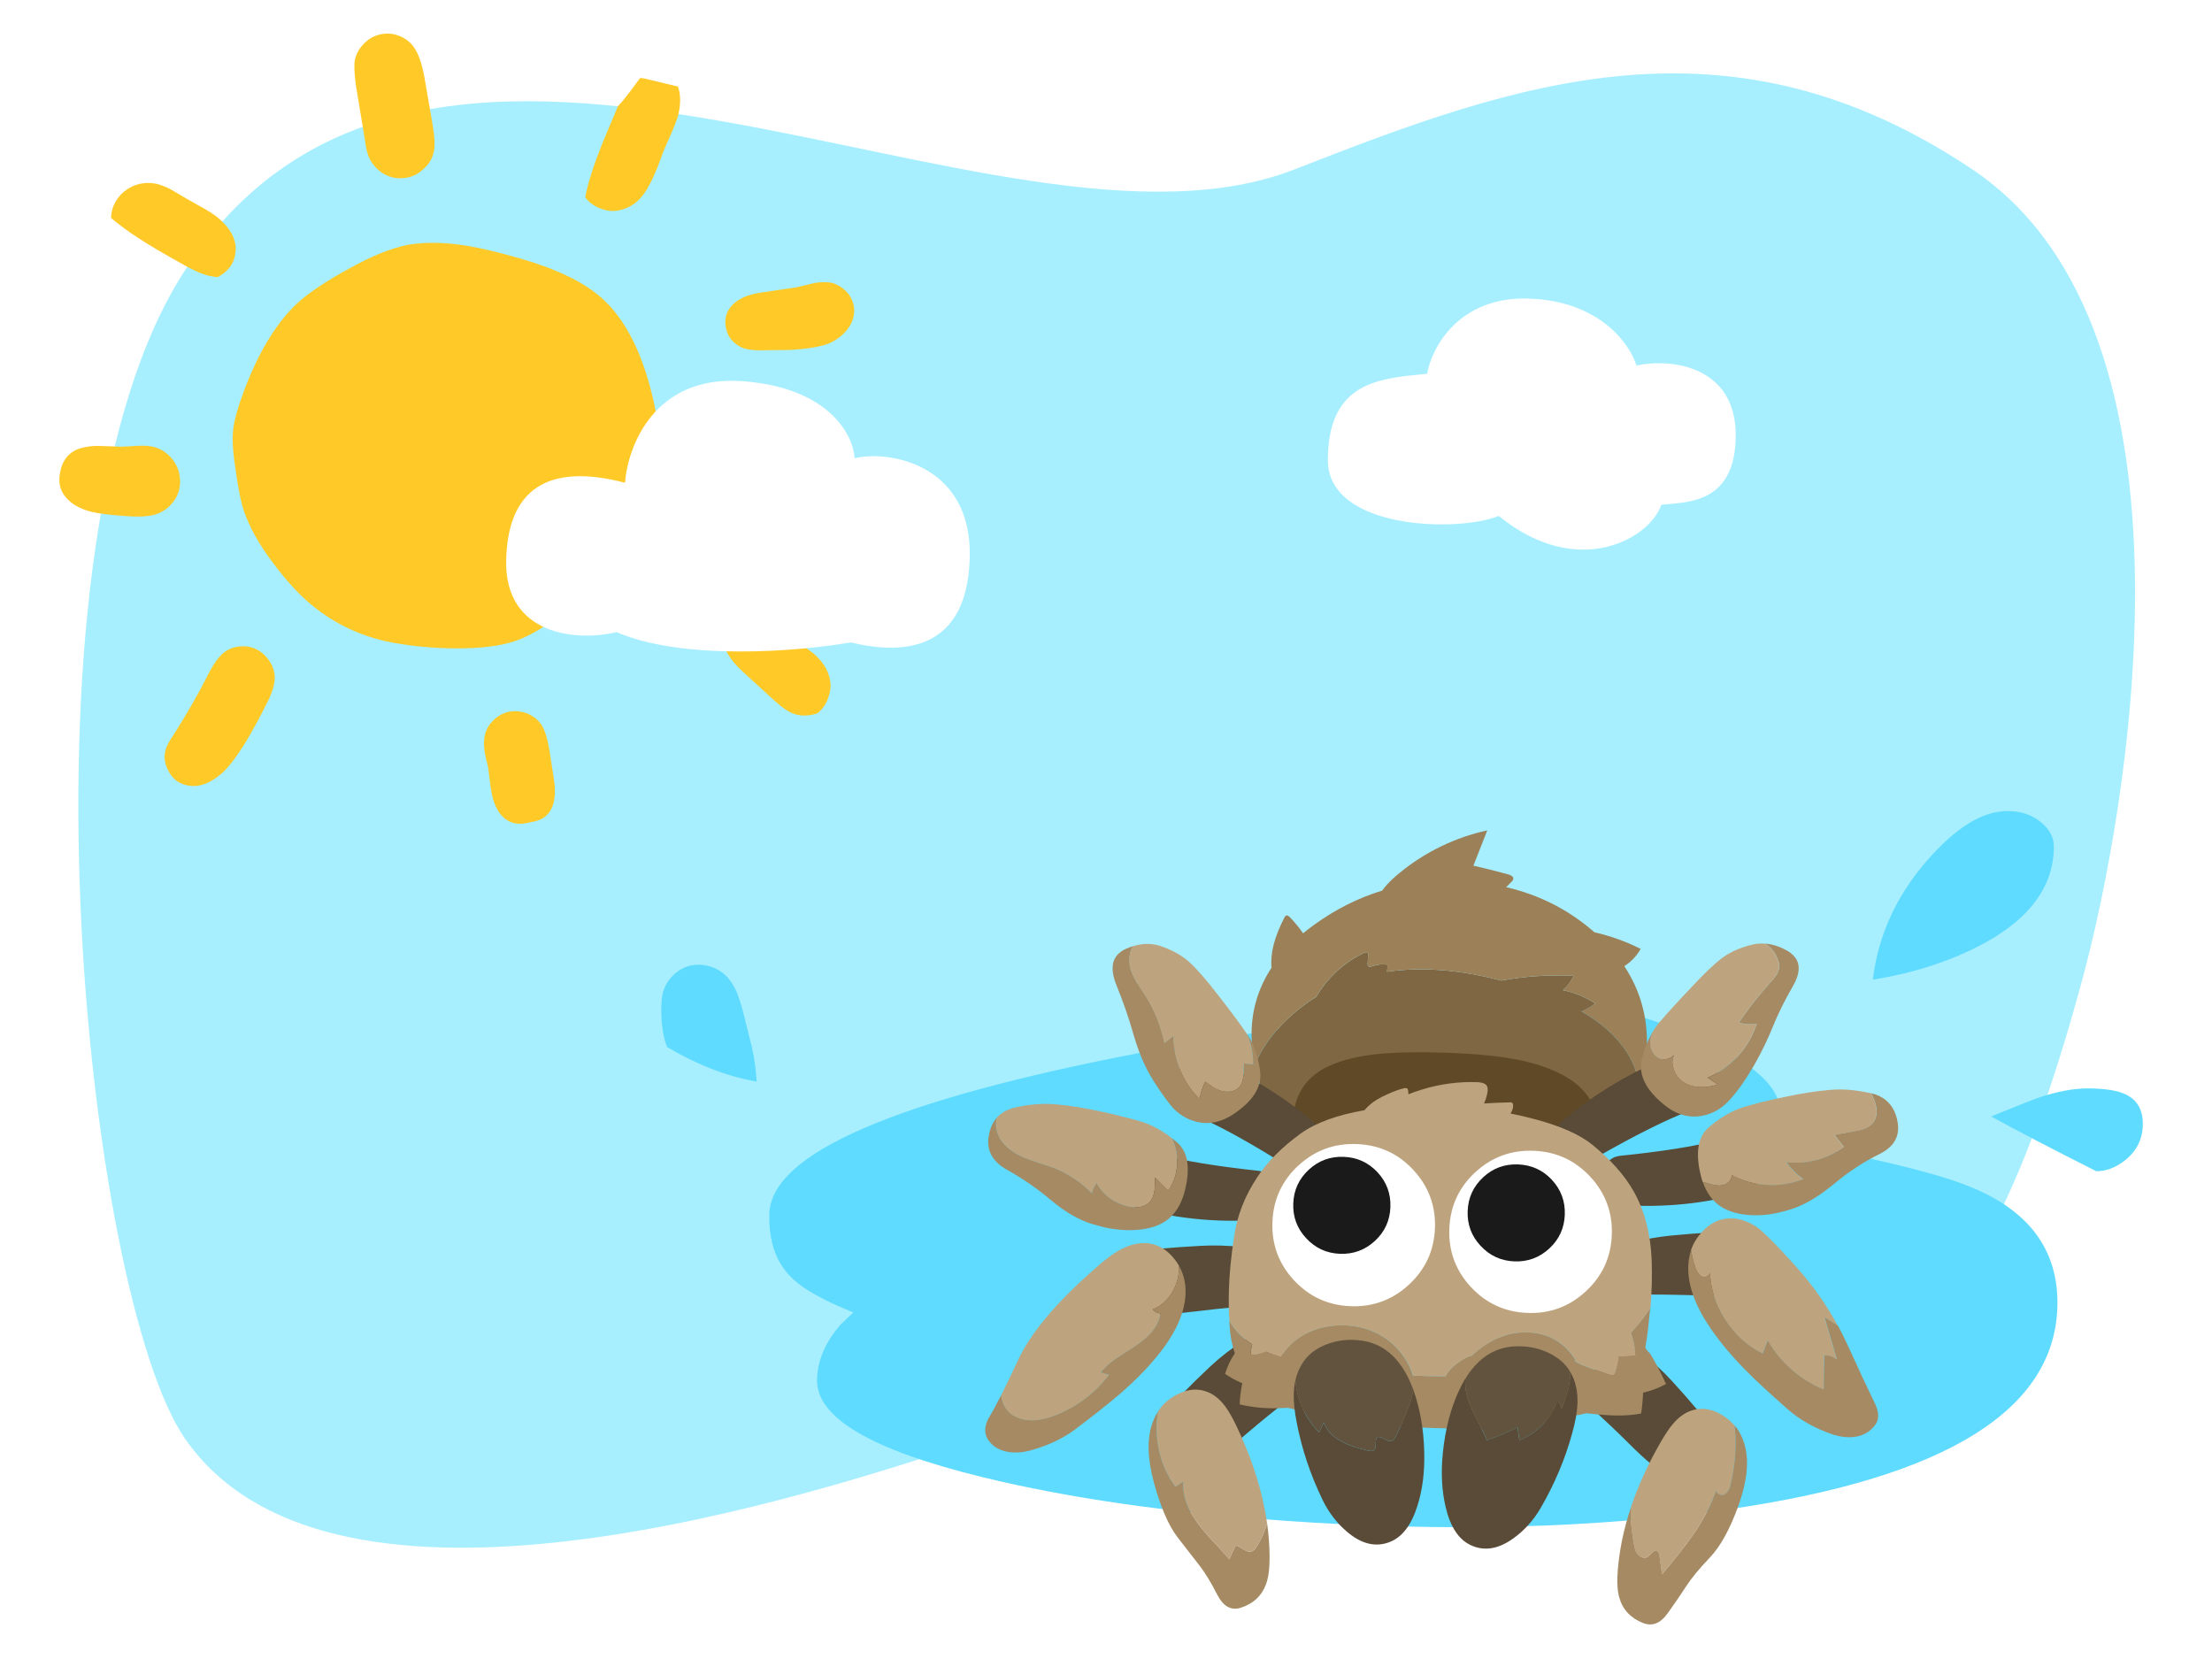 <svg fill="none" height="720" viewBox="0 0 960 720" width="960" xmlns="http://www.w3.org/2000/svg" xmlns:xlink="http://www.w3.org/1999/xlink"><rect x="0" y="0" width="960" height="720" fill="#333333" stroke="none"/><clipPath id="a"><path d="m0 0h960v720h-960z"/></clipPath><g clip-path="url(#a)"><path d="m0 0h960v720h-960z" fill="#fff"/><path d="m80.295 624.378c-43.18-62.38-77.88-388.03 0-507.05 107.81-164.76 352.5 6.71 481.65-43.85 96-37.58 188-70.99 294 0 106 70.99 66.28 282.94 48 350.78-90 334.08-192 70.99-478 200.11-95.03 32.33-284.72 88.03-345.65 0z" fill="#a7efff"/><path d="m333.338 269.374c-4.205-1.86-8.09-2.256-11.665-1.16-1.997.699-3.627 1.798-4.9 3.311-1.475 1.664-2.336 3.466-2.596 5.38-.571 4.208 2.219 9.136 8.37 14.784l13.818 12.61c3.198 2.854 5.8 4.643 7.804 5.353 3.147 1.221 6.676 1.202 10.574-.054 2.486-1.961 4.155-4.54 5.01-7.737.995-3.115.936-6.157-.166-9.142-1.028-3.232-3.265-6.312-6.712-9.254-4.31-3.14-7.537-5.522-9.696-7.145-2.054-1.646-3.619-2.901-4.71-3.779-1.89-1.444-3.6-2.5-5.131-3.167zm-104.537 40.278c-2.77-1.05-5.514-1.284-8.232-.701-2.814.726-5.205 2.195-7.173 4.409s-3.063 4.76-3.273 7.623c-.186 1.679-.079 3.657.322 5.947.233 1.377.706 3.406 1.409 6.101.1.569.404 2.988.898 7.257.381 2.868.844 5.26 1.415 7.161 1.955 5.895 5.232 9.213 9.828 9.94 1.809.283 3.954.082 6.424-.576 2.278-.386 4.068-.988 5.331-1.802 2.755-1.768 4.375-4.638 4.872-8.598.384-2.542.222-5.858-.489-9.975l-1.712-10.989c-.842-4.912-1.919-8.422-3.234-10.557-1.465-2.338-3.58-4.086-6.374-5.255m132.967-186.679c-2.102-.581-4.699-.665-7.806-.238-3.727.88-6.493 1.535-8.297 1.963-6.643 1.023-11.63 1.764-14.962 2.223-6.665.917-11.278 3.118-13.853 6.616-1.816 2.43-2.447 5.246-1.892 8.437.555 3.19 2.101 5.695 4.636 7.489 1.761 1.347 3.959 2.135 6.584 2.392 1.56.195 4.034.249 7.435.134l8.626-.07c8.032-.438 13.874-1.396 17.502-2.846 2.939-1.326 5.398-3.11 7.366-5.324 2.161-2.484 3.34-5.157 3.55-8.02.257-2.626-.495-5.263-2.239-7.9-1.809-2.269-4.021-3.888-6.649-4.842m-101.184 5.904c-5.11-4.404-11.649-8.222-19.602-11.428-5.466-2.348-12.925-4.763-22.417-7.253-8.368-2.206-15.261-3.606-20.652-4.202-7.685-.905-14.725-.817-21.119.294-7.262 1.489-15.619 4.867-25.057 10.144-9.461 5.159-16.636 9.863-21.553 14.116-9.797 8.622-18.015 21.976-24.668 40.048-2.321 6.283-3.75 11.34-4.255 15.193-.571 4.208-.299 9.864.815 16.969 1.153 8.739 2.44 15.159 3.847 19.26 2.327 6.657 6.169 13.634 11.541 20.93 4.324 5.958 8.673 11.081 13.064 15.383 10.43 10.079 22.689 16.721 36.764 19.94 5.988 1.326 13.085 2.266 21.308 2.846 15.427.867 27.303-.178 35.614-3.136 5.872-2.075 13.284-6.516 22.206-13.349 8.518-6.519 15.39-12.648 20.643-18.378 6.385-7.325 11.219-15.396 14.519-24.188 3.514-8.958 5.209-17.835 5.111-26.633-.221-5.365-1.121-11.977-2.71-19.809-4.696-21.768-12.5-37.35-23.4-46.76m33.902-79.542c.988-4.524.897-8.45-.271-11.764l-14.54-3.49c-.615-.125-1.211-.197-1.803-.216-.493.55-.979 1.167-1.449 1.836-3.706 5.107-6.457 8.579-8.255 10.417l-6.009 14.261c-4.302 10.498-7.028 18.909-8.18 25.218 1.397 1.994 3.375 3.538 5.906 4.621 3.44 1.519 6.829 1.767 10.18.717 4.834-1.306 8.747-4.859 11.739-10.66 1.077-1.953 2.231-4.437 3.474-7.478.635-1.756 1.607-4.332 2.902-7.727.171-.376 1.301-2.992 3.419-7.822 1.349-3.05 2.316-5.692 2.875-7.899m-190.278 231.189c-2.668.217-4.986 1.09-6.957 2.606-2.389 1.819-4.985 5.56-7.761 11.209-3.599 7.085-8.257 15.183-13.975 24.279-1.89 2.677-3.137 5.007-3.728 6.988-.757 3.069-.296 6.105 1.398 9.109 1.575 3.027 3.908 4.971 6.999 5.848 4.954 1.49 10.11.024 15.467-4.425 3.096-2.534 6.756-7.221 10.979-14.062 3.552-6.02 6.448-11.344 8.718-15.958 2.576-4.8 3.886-8.84 3.9-12.13-.088-2.57-.842-4.912-2.261-7.012-1.442-2.218-3.258-3.91-5.459-5.06s-4.628-1.611-7.295-1.394m-37.329-86.518c-1.853-.507-4.23-.677-7.145-.534-3.258.211-5.704.343-7.339.382-4.617-.149-8.035-.26-10.284-.346-3.979.095-7.213.774-9.702 2.024-3.431 1.889-5.539 5.014-6.326 9.374-.914 4.276-.11 7.902 2.4 10.866 2.382 2.881 5.974 4.965 10.778 6.253 3.317.844 8.431 1.489 15.328 1.949 6.553.514 11.312.114 14.251-1.226 2.856-1.198 5.205-3.188 7.085-5.985 1.739-2.88 2.448-5.891 2.154-9.008-.188-3.14-1.333-6-3.423-8.582-2.089-2.582-4.686-4.304-7.777-5.181m-14.324-109.678c-1.894 1.966-3.211 4.261-3.927 6.843-.286 1.111-.435 2.25-.473 3.435 3.575 3.025 7.742 6.069 12.502 9.133 4.112 2.7 10.456 6.426 19.031 11.18 5.351 3.068 9.706 4.795 13.051 5.154.614.125 1.211.197 1.803.216.74-.476 1.479-.966 2.219-1.442 3.009-2.285 4.771-5.059 5.271-8.322.985-5.221-1.113-10.219-6.277-14.968-1.687-1.595-3.965-3.195-6.822-4.815-3.247-1.79-5.723-3.186-7.428-4.189-4.833-2.816-7.314-4.265-7.456-4.361-2.848-1.514-5.471-2.401-7.871-2.703-5.263-.499-9.804 1.105-13.637 4.813m119.288-69.204c-2.702-.707-5.29-.671-7.738.105-2.47.657-4.639 2.042-6.524 4.128-1.894 1.966-3.092 4.238-3.596 6.79-.365 1.949-.247 5.39.371 10.347l3.992 24.175c.385 3.58 1.097 6.395 2.162 8.443 1.401 2.692 3.484 4.872 6.235 6.514 2.848 1.514 5.766 2.069 8.754 1.665 3.01-.285 5.676-1.508 8.011-3.671 2.463-2.066 4.032-4.57 4.705-7.511.61-2.573.462-6.548-.471-11.909l-3.454-20.043c-1.242-7.188-3.168-12.214-5.774-15.049-1.861-1.916-4.089-3.239-6.686-3.967z" fill="#ffca28"/><path d="m321.928 165.413c-37.872-2.656-49.544 28.276-50.666 44.109-28.743-7.559-50.838-1.313-51.588 33.653-.695 32.438 30.452 35.411 47.894 31.147 29.332 12.671 79.971 8.28 101.637 4.483 16.29 3.898 50.689 8.295 51.662-37.13.88-41.026-36.391-46.338-49.949-42.772-.568-10.043-11.131-30.82-49.003-33.504l-.001.028z" fill="#fff"/><path d="m663.613 129.562c-30.609-.969-42.265 21.357-44.256 32.641-19.93 2.033-43.067 2.895-43.067 37.502 0 30.217 56.607 31.442 74.144 24.198 34.445 28.062 65.79 9.668 70.562-4.834 10.76-1.226 32.294 0 32.294-30.217s-28.324-33.449-43.068-30.217c-2.78-9.278-16.026-28.063-46.649-29.032l.054-.027z" fill="#fff"/><g fill="#5edbff"><path d="m320.161 431.671c-.217-.652-.465-1.263-.755-1.832-1.448-3.062-3.197-5.462-5.245-7.19-2.049-1.727-4.418-2.896-7.097-3.517-2.68-.611-5.338-.6-7.956.052-2.545.713-4.831 2.038-6.869 3.972-1.966 1.924-3.383 4.128-4.242 6.621-.517 1.48-.817 3.269-.89 5.37-.093 1.282-.134 2.669-.124 4.158.104 5.97.931 11.008 2.483 15.105 13.398 7.862 26.371 12.859 38.93 14.97-.031-.3-.062-.59-.093-.89-.207-4.097-.838-8.628-1.883-13.604l-4.086-16.398c-.735-2.69-1.459-4.966-2.183-6.838"/><path d="m929.975 487.764c0-6.104-2.42-10.335-7.252-12.715-3.641-1.79-9.218-2.679-16.739-2.679-6.393 0-13.687 1.417-21.87 4.241-1.562.518-8.214 3.166-19.967 7.925 11.38 6.249 26.588 14.173 45.634 23.764 4.459 0 8.742-1.676 12.829-5.018 4.914-4.087 7.365-9.259 7.365-15.508"/><path d="m852.684 514.124c-8.939-3.414-22.44-7.128-40.492-11.163-21.291-4.707-35.816-8.194-43.565-10.48 9.642-13.077 1.034-26.133-25.822-39.168-22.792-11.049-45.614-17.391-68.477-19.025-8.308-.611-29.65 1.065-64.039 5.038-40.326 4.676-78.791 10.542-115.404 17.577-106.692 20.474-160.354 43.803-160.985 69.977-.321 12.487 3.238 22.015 10.676 28.584 4.769 4.407 13.356 9.125 25.771 14.143-1.521 1.479-3.332 3.196-5.432 5.141-6.714 7.687-10.159 15.684-10.325 23.981-.413 16.491 23.598 30.623 72.026 42.396 36.778 9 80.394 15.28 130.829 18.87 70.504 5.018 135.256 3.29 194.246-5.183 92.985-13.666 140.057-42.944 141.216-87.864.579-24.881-12.839-42.479-40.234-52.814"/><path d="m891.366 367.394c0-3.797-1.707-7.18-5.131-10.149-3.942-3.497-8.96-5.245-15.063-5.245-10.936 0-22.719 7.366-35.372 22.088-13.087 15.249-20.753 32.277-22.987 51.096 1.562-.3 3.196-.6 4.914-.89 11.235-2.079 21.829-5.204 31.802-9.373 27.891-11.752 41.837-27.591 41.837-47.527z"/></g><path d="m711.665 472.442c-.693-6.269-2.917-12.052-6.673-17.36-4.117-5.772-9.797-10.842-17.039-15.197-.517-.311-1.045-.621-1.593-.921 2.1-.879 4.128-2.038 6.052-3.466-4.397-2.793-9.114-4.728-14.142-5.783 1.976-1.645 3.559-3.724 4.738-6.217-10.625-.507-21.125.186-31.512 2.079-17.981-4.759-34.513-6.031-49.565-3.828.176-1.003.269-2.028.258-3.062-2.245-.362-4.469-.135-6.673.683-.444.124-.713.186-.837.207-.301.062-.549 0-.725-.166-.382-.269-.517-.765-.393-1.5.031-.683.104-1.717.217-3.104.125-.817-.031-1.314-.455-1.469-.248-.145-.631-.103-1.148.135-5.245 2.421-9.901 5.762-13.987 10.004-2.731 2.814-5.049 5.876-6.963 9.166-3.424 2.121-6.683 4.511-9.797 7.19-7.687 6.59-13.314 14.039-16.884 22.336 3.032 14.546 11.029 27.509 24.002 38.93 16.346 14.349 36.168 21.963 59.466 22.853s43.399-5.504 60.303-19.16c11.608-9.383 19.398-20.173 23.35-32.35z" fill="#806743"/><path d="m653.689 385.023 2.121-2.131c.734-.683 1.055-1.304.931-1.863-.093-.558-.704-1.044-1.852-1.458-5.98-1.635-11.122-2.928-15.436-3.869l6.021-15.322c-6.89 1.51-13.552 3.807-19.997 6.911-6.446 3.114-12.405 6.921-17.888 11.411-2.265 1.831-4.096 3.528-5.524 5.11-.828.9-1.562 1.801-2.214 2.711-10.377 3.166-20.184 8.09-29.433 14.773-1.707 1.231-3.331 2.483-4.883 3.756-1.676-2.452-3.621-4.811-5.856-7.097-.6-.528-1.086-.745-1.427-.642-.28.104-.559.404-.838.9-2.204 4.314-3.745 8.215-4.635 11.701-.921 3.58-1.231 6.952-.941 10.087-6.063 9.207-8.949 19.387-8.639 30.529.114 3.994.548 7.863 1.324 11.629 3.569-8.297 9.197-15.736 16.884-22.336 3.114-2.68 6.373-5.08 9.797-7.201 1.914-3.289 4.232-6.352 6.963-9.166 4.086-4.241 8.742-7.573 13.987-10.004.517-.238.9-.279 1.148-.134.435.155.59.641.455 1.469-.124 1.376-.196 2.41-.217 3.103-.124.735.011 1.232.393 1.5.176.166.424.228.725.166.113-.021.393-.083.837-.207 2.204-.817 4.428-1.045 6.673-.683 0 1.045-.082 2.059-.258 3.063 15.052-2.214 31.574-.932 49.565 3.827 10.376-1.893 20.887-2.586 31.512-2.079-1.179 2.493-2.762 4.552-4.738 6.218 5.038 1.065 9.745 3 14.142 5.783-1.934 1.427-3.952 2.586-6.052 3.465.548.311 1.076.611 1.593.921 7.242 4.356 12.922 9.415 17.039 15.198 3.756 5.307 5.98 11.09 6.673 17.359 1.821-5.524 2.856-11.328 3.093-17.432.497-13.149-2.762-25.036-9.786-35.681.807-.518 1.582-1.076 2.317-1.707 1.955-1.656 3.548-3.58 4.79-5.794-6.394-3.196-13.097-5.607-20.112-7.221-10.966-9.652-23.722-16.17-38.268-19.563l.021.021z" fill="#9b8058"/><path d="m678.611 466.762c-5.721-3.093-12.518-5.411-20.37-6.921-7.852-1.511-17.753-2.493-29.692-2.928-11.938-.445-22.056-.279-30.343.507-8.266.797-15.352 2.504-21.249 5.131-5.99 2.701-10.284 6.611-12.881 11.742-1.924 3.777-2.989 8.473-3.207 14.081-.186 4.852.994 9.3 3.549 13.335 2.824 4.49 7.283 8.38 13.366 11.67 11.37 6.186 27.509 9.683 48.417 10.48 9.859.372 19.036.031 27.529-1.025 9.477-1.179 17.37-3.186 23.671-6.01 6.124-2.742 10.511-6.228 13.18-10.491 2.11-3.424 3.269-7.717 3.466-12.9.196-5.173-.735-9.953-2.794-14.132-2.545-5.163-6.766-9.342-12.642-12.539z" fill="#604927"/><path d="m549.562 581.214c-3.373-1.655-6.425-1.603-9.146.135-5.607 3.59-10.656 7.479-15.166 11.69-4.48 4.211-8.659 8.308-12.549 12.301-3.89 4.004-5.794 7.997-5.69 11.98.124 3.993 1.82 7.78 5.11 11.349 3.28 3.579 6.611 5.162 9.994 4.728 3.414-.445 6.538-1.666 9.383-3.652 2.845-2.007 6.425-4.863 10.749-8.577 4.314-3.703 10.439-8.69 18.364-14.949 1.862-1.469 2.441-3.983 1.738-7.542-.642-3.289-2.163-6.631-4.573-10.014-2.514-3.507-5.266-5.99-8.225-7.469m-2.596-30.364c-.363-1.966-.994-3.735-1.914-5.297-1.511-2.618-3.611-4.066-6.27-4.345-5.835-.632-11.607-.818-17.328-.518-6.125.321-12.167.745-18.126 1.283-6.414.538-11.018 2.338-13.811 5.421-2.866 3.166-3.973 7.139-3.331 11.929.714 4.8 2.948 7.934 6.704 9.414 3.662 1.386 7.511 1.986 11.556 1.821 3.91-.218 8.845-.704 14.804-1.438 5.587-.704 12.89-1.48 21.901-2.307.238-.031.487-.083.766-.145 1.604-.445 2.917-1.821 3.931-4.138 1.035-2.452 1.511-5.277 1.397-8.484-.031-1.127-.124-2.193-.29-3.186m-60.966-49.969c-.558.735-1.024 1.542-1.407 2.4-.817 2.038-1.189 4.356-1.127 6.942.02 3.663.951 6.745 2.803 9.228 1.376 1.914 3.3 3.363 5.752 4.335.662.279 1.356.497 2.09.662 18.188 4.842 36.654 6.404 55.421 4.697 2.317-.714 3.931-1.79 4.862-3.197 1.014-1.386 1.387-3.393 1.097-6-.31-2.617-1.19-5.059-2.628-7.325-1.262-1.914-2.793-3.238-4.593-3.972-.569-.207-1.149-.362-1.749-.476-18.57-1.997-32.867-4.345-42.902-7.056-10.004-2.731-15.87-2.803-17.619-.217m21.974-25.895c.062.3.135.631.238 1.014 1.004 2.783 5.514 5.938 13.553 9.466 9.259 4.087 21.642 10.997 37.15 20.733 2.245 1.241 4.914 1.51 8.028.817 2.752-.631 5.214-1.738 7.397-3.311 2.256-1.665 3.59-3.31 3.994-4.924.176-1.076.093-2.152-.259-3.218-.29-.838-.652-1.624-1.086-2.358-14.629-13.987-31.326-24.954-50.083-32.899-3-1.262-5.804-1.573-8.411-.91-.32.082-.693.186-1.127.331-2.69 1.024-5.018 3.093-6.952 6.197-1.8 3.02-2.618 6.041-2.463 9.062m228.035 160.81c3.539-3.321 5.515-6.973 5.918-10.935.424-3.962-1.148-8.09-4.717-12.373-3.58-4.283-7.449-8.69-11.608-13.222-4.138-4.531-8.877-8.814-14.225-12.849-2.556-1.914-5.587-2.183-9.073-.796-3.073 1.241-6.001 3.507-8.773 6.817-2.659 3.187-4.438 6.404-5.318 9.642-.962 3.487-.589 6.021 1.128 7.615 7.449 6.869 13.18 12.321 17.205 16.345 4.024 4.025 7.376 7.139 10.066 9.332 2.679 2.224 5.7 3.673 9.042 4.356 3.362.703 6.817-.6 10.366-3.921m-11.028-99.555c-5.401.538-10.698 1.48-15.891 2.814-2.297.621-3.973 2.152-5.018 4.604-.6 1.417-.952 2.99-1.045 4.728-.041.879-.02 1.8.073 2.762.258 2.835.962 5.245 2.11 7.231 1.138 1.956 2.452 3.052 3.932 3.301.227.051.465.082.682.103 8.411-.021 15.343.052 20.795.207 6.093.207 11.173.248 15.228.093 4.376-.217 8.453-1.19 12.26-2.886 4.003-1.831 6.062-5.173 6.166-9.994.072-4.821-1.769-8.587-5.494-11.297-3.476-2.514-8.649-3.549-15.528-3.114-6.135.383-12.229.858-18.26 1.438m-24.012-34.14c-1.81.734-3.331 2.048-4.583 3.931-1.469 2.276-2.369 4.707-2.7 7.325-.28 2.638.072 4.645 1.086 6.01.941 1.418 2.545 2.494 4.831 3.218 18.767 1.8 37.254.341 55.452-4.387.745-.155 1.449-.372 2.1-.641 2.431-.942 4.366-2.38 5.773-4.304 1.873-2.462 2.814-5.535 2.845-9.218.093-2.576-.269-4.883-1.086-6.91-.383-.87-.838-1.666-1.355-2.401-1.749-2.576-7.635-2.545-17.66.093-10.025 2.659-24.322 4.935-42.913 6.828-.631.135-1.221.29-1.78.445m36.944-45.127c-.362-.155-.714-.269-1.066-.351-2.596-.807-5.421-.631-8.473.538-19.108 7.055-36.291 17.204-51.561 30.436-.518.766-.911 1.531-1.2 2.307-.414 1.097-.538 2.173-.363 3.269.332 1.604 1.583 3.29 3.756 5.049 2.11 1.717 4.5 2.928 7.2 3.621 3.083.858 5.773.724 8.08-.383 15.974-9.042 28.657-15.384 38.04-19.005 8.153-3.145 12.819-6.083 14.019-8.835.134-.341.217-.662.279-.952.352-3.02-.321-6.093-2.007-9.197-1.79-3.196-4.035-5.369-6.714-6.507z" fill="#594b37"/><path d="m500.234 568.283c4.366-1.79 7.584-5.018 9.642-9.684 1.438-3.238 1.997-6.393 1.676-9.466-.538-.941-1.148-1.841-1.841-2.69-3.197-4.107-7.066-6.393-11.618-6.869-1.583-.155-3.207-.083-4.852.227-2.131.383-4.335 1.159-6.601 2.339-1.769.92-3.683 2.162-5.752 3.714-1.355 1.003-2.762 2.151-4.21 3.434-1.149.993-2.266 1.987-3.373 2.98-15.694 13.977-26.184 26.639-31.461 37.988-.351.766-.703 1.521-1.055 2.245-2.41 5.152-4.521 9.518-6.321 13.067.073.631.186 1.272.373 1.955.889 3.321 2.762 5.742 5.607 7.221 4.862 2.493 10.914 2.255 18.135-.693 4.48-1.79 8.649-4.169 12.529-7.128 3.879-2.959 7.262-6.373 10.19-10.252-.796-.187-1.997-.528-3.59-1.004 1.138-1.479 2.638-2.948 4.501-4.428.713-.6 1.5-1.19 2.358-1.769 3.569-2.255 6.228-3.973 7.956-5.152 6.714-4.376 10.428-9.156 11.111-14.328-1.335-.052-2.473-.611-3.404-1.687m31.409 41.951c-2.069-2.752-4.366-4.707-6.911-5.855-4.241-1.956-8.773-1.738-13.594.651-3.6 1.759-6.434 4.232-8.493 7.418-.797 4.252-.911 8.556-.352 12.901.135 1.024.31 2.038.507 3.052 1.241 6.249 3.683 11.856 7.325 16.832 1.541-1.024 2.7-1.79 3.476-2.286-.487 5.99 1.707 12.176 6.559 18.559 1.51 2.038 3.703 4.604 6.559 7.687 3.434 3.673 5.7 6.166 6.776 7.438.455-1.013 1.366-2.979 2.752-5.865.714.051 1.821.579 3.3 1.572 1.324.859 2.411 1.2 3.249 1.024.558-.093 1.065-.372 1.52-.838.311-.289.673-.755 1.097-1.407 2.017-3.072 3.518-6.424 4.5-10.055-.289-2.028-.641-4.066-1.045-6.125-2.286-11.835-6.445-24.022-12.487-36.551-1.686-3.496-3.269-6.217-4.748-8.162m-99.058-125.118c-.083.248-.135.507-.166.786-.413 2.493-.093 4.873.983 7.118 1.707 3.724 5.266 6.807 10.687 9.248 1.542.683 3.787 1.49 6.725 2.432 3.238 1.024 5.524 1.789 6.869 2.296 6.042 2.442 11.452 6.073 16.201 10.915.321-1.666 1.004-3.166 2.069-4.48 1.48 2.845 3.642 5.204 6.476 7.087.269.165.559.341.849.517 2.545 1.542 5.276 2.483 8.204 2.804 2.617.258 4.728-.135 6.31-1.169 1.583-1.045 2.618-2.742 3.104-5.101.362-1.624.476-3.796.352-6.559.176.166 2.09 2.08 5.742 5.752 2.751-3.9 4.055-8.379 3.9-13.428-.145-3.486-.921-6.621-2.338-9.414-1.314-1.066-2.659-1.997-4.014-2.814-2.835-1.832-5.67-3.197-8.494-4.087-.817-.258-1.676-.527-2.566-.786-1.551-.455-3.207-.879-4.965-1.304-3.197-.879-6.756-1.727-10.667-2.545-7.252-1.562-13.656-2.596-19.201-3.083-5.524-.558-11.483-.124-17.877 1.294-2.069.455-3.869 1.169-5.379 2.141-1.066.673-1.997 1.469-2.794 2.38m58.142-64.329c.579 1.801 1.552 3.818 2.917 6.084 1.687 2.555 2.928 4.469 3.725 5.741 3.848 6.228 6.507 12.922 7.955 20.071l4.004-3.239c-.103 5.111.848 10.087 2.855 14.939.269.652.559 1.293.828 1.894 1.924 4.034 4.469 7.603 7.625 10.697.351-2.494 1.158-5.007 2.431-7.542 1.614 1.169 2.772 1.986 3.476 2.441 1.376.818 2.69 1.376 3.921 1.676 1.417.331 2.824.352 4.221.062 1.489-.382 2.638-1.096 3.434-2.151.869-1.097 1.376-2.649 1.49-4.677.062-1.148.135-2.896.197-5.245l4.003.424c.094-3.517-.434-7.024-1.572-10.49-.29-.91-.61-1.8-.972-2.659-.197-.279-.404-.579-.632-.889-2.969-4.325-7.076-9.818-12.29-16.47-4.924-6.384-8.97-11.008-12.115-13.863-3.145-2.856-7.231-5.173-12.228-6.921-2.959-1.035-6.062-1.283-9.321-.735-1.004.176-1.997.414-3 .714-.611.941-1.045 2.048-1.304 3.3-.476 2.235-.372 4.521.331 6.859m260.396 223.193c2.038-8.876 2.597-17.328 1.655-25.367-.476-.558-.983-1.096-1.531-1.614-1.19-1.127-2.524-2.131-4.035-3.02-4.624-2.763-9.124-3.321-13.501-1.687-2.617.962-5.069 2.732-7.335 5.318-1.613 1.831-3.403 4.417-5.348 7.78-5.618 9.693-10.015 19.253-13.17 28.688-.062.734-.103 1.5-.124 2.276-.083 3.321.352 7.759 1.293 13.314.207 1.18.383 2.018.528 2.504.258.952.641 1.717 1.127 2.286.549.714 1.263 1.2 2.121 1.469.911.269 1.718.156 2.4-.32.838-.828 1.459-1.428 1.873-1.832.734-.682 1.417-.889 2.028-.61.558.279.941 1.004 1.127 2.183.497 3.89.859 6.528 1.087 7.925 6.186-7.366 10.728-13.16 13.604-17.381 4.614-6.735 7.935-13.201 9.952-19.387-.145.848.259 1.5 1.2 1.945.931.465 1.769.476 2.525 0 .682-.383 1.241-1.024 1.665-1.904.321-.631.611-1.49.859-2.555m-.393-115.249c-4.573.124-8.608 2.111-12.104 5.959-2.142 2.349-3.694 4.935-4.687 7.77.362 2.555.993 5.131 1.883 7.707.672 1.893 1.541 3.135 2.628 3.724.703.342 1.458.373 2.286.083.817-.289 1.283-.817 1.407-1.572.321 7.293 2.566 14.121 6.725 20.504 2.586 3.973 5.638 7.335 9.135 10.087 2.141 1.687 4.459 3.145 6.931 4.376.642-1.696 1.386-3.6 2.224-5.69 2.7 4.78 6.156 9.001 10.356 12.663 4.18 3.683 8.825 6.559 13.936 8.649 0-4.418.082-9.373.217-14.846 2.058-.041 3.9.611 5.535 1.935-2.39-8.225-4.17-14.37-5.359-18.446l5.814 3.745c-5.007-9.228-10.997-17.722-17.97-25.491-.838-.942-1.656-1.852-2.462-2.721-5.287-5.845-9.363-10.035-12.229-12.591-1.262-1.138-2.276-1.945-3.062-2.431-.642-.393-1.273-.755-1.893-1.076-3.166-1.655-6.28-2.441-9.322-2.359zm61.338-54.293c-.093-.021-.176-.041-.238-.041-6.414-1.459-12.352-1.935-17.846-1.407-5.555.476-11.959 1.479-19.222 3-1.81.362-3.548.745-5.204 1.117-4.148.921-7.831 1.852-11.048 2.794-.673.206-1.356.413-2.028.61-2.1.662-4.2 1.562-6.301 2.731-2.824 1.531-5.638 3.487-8.431 5.866-4.935 4.138-6.073 11.349-3.414 21.643.186.714.383 1.417.61 2.1.6.186 1.304.403 2.121.631 1.324.424 2.39.693 3.186.807 1.211.227 2.297.248 3.249.052 1.086-.207 2.048-.704 2.855-1.48.818-.848 1.221-1.81 1.221-2.886 3.28 1.738 6.756 2.959 10.418 3.683 1.583.269 3.197.455 4.862.558 5.483.321 10.739-.506 15.777-2.513-2.876-2.028-5.317-4.47-7.345-7.325 4.386.517 8.763.196 13.128-.952 4.335-1.169 8.277-3.072 11.815-5.7l-4.066-5.101c.683-.269 3.735-.869 9.166-1.789 3.673-.569 6.218-1.831 7.656-3.787 1.459-1.996 1.81-4.531 1.055-7.593-.414-1.469-1.076-3.135-1.986-5.018m-91.765-30.891c-1.21 1.407-2.307 2.979-3.3 4.707-.021.02-.041.051-.072.103-.414 1.117-.673 2.183-.787 3.218-.134 1.5.104 2.896.673 4.21.59 1.428 1.49 2.483 2.679 3.176 1.242.735 2.628.931 4.17.569 1.376-.341 2.379-1.024 3.021-2.058-1.025 2.017-1.097 4.231-.218 6.662.869 2.493 2.421 4.418 4.625 5.773 2.007 1.19 4.365 1.8 7.066 1.852 2.4.072 4.872-.311 7.417-1.128l-4.417-2.969c4.976-2.142 9.352-5.276 13.139-9.415 3.786-4.179 6.476-8.866 8.079-14.028-2.72.466-5.307.31-7.769-.466 3.538-5.027 6.393-8.814 8.566-11.39 2.152-2.617 4.304-5.111 6.445-7.5 2.142-2.38 2.928-4.749 2.349-7.097-.6-2.349-1.676-4.366-3.197-6.032-.89-.972-1.831-1.738-2.855-2.286-.073.02-.135.031-.207.031-.28-.031-.549-.042-.828-.031-1.521-.042-3.042.134-4.552.517-5.152 1.273-9.414 3.176-12.818 5.7-3.424 2.566-7.873 6.808-13.366 12.725-5.825 6.115-10.429 11.163-13.832 15.157z" fill="#bea47e"/><path d="m509.876 558.589c-2.069 4.666-5.286 7.894-9.641 9.683.92 1.076 2.058 1.635 3.403 1.687-.683 5.183-4.386 9.952-11.111 14.328-1.728 1.179-4.386 2.897-7.956 5.152-.848.59-1.634 1.18-2.358 1.769-1.862 1.469-3.352 2.949-4.501 4.428 1.594.476 2.794.807 3.59 1.004-2.917 3.879-6.31 7.293-10.19 10.252s-8.049 5.328-12.528 7.128c-7.222 2.949-13.263 3.176-18.136.693-2.845-1.49-4.718-3.9-5.607-7.221-.186-.672-.311-1.324-.373-1.955-1.976 3.931-3.559 6.869-4.769 8.835-2.462 3.962-2.793 7.366-1.014 10.221 1.79 2.855 4.552 4.666 8.308 5.431 3.227.673 6.848.435 10.862-.724 7.253-2.069 13.449-5.017 18.581-8.824 8.214-6.187 14.639-11.256 19.242-15.229.218-.176.425-.352.642-.528.145-.134.29-.269.424-.393 7.211-6.31 13.139-12.559 17.784-18.735 6.931-9.27 10.263-17.939 9.994-25.978-.135-3.807-1.128-7.304-2.99-10.48.32 3.083-.238 6.228-1.676 9.466m16.853 110.614c-2.866-3.083-5.049-5.638-6.559-7.676-4.852-6.383-7.046-12.57-6.559-18.56-.787.497-1.945 1.262-3.477 2.286-3.641-4.976-6.083-10.583-7.324-16.832-.197-1.014-.373-2.038-.507-3.052-.548-4.345-.445-8.648.352-12.9-.569.869-1.076 1.789-1.521 2.772-.797 1.697-1.428 3.497-1.873 5.421-.093.445-.176.89-.258 1.335-.187 1.107-.321 2.245-.404 3.403-.083 1.2-.103 2.432-.072 3.694.093 4.21.858 9.011 2.297 14.39 2.958 10.729 6.372 18.622 10.252 23.681 3.9 5.059 7.066 9.145 9.507 12.249 2.442 3.135 4.977 7.283 7.625 12.487 2.638 5.194 6.031 7.159 10.159 5.887 5.535-1.728 9.239-5.163 11.122-10.315 1.055-2.865 1.572-6.869 1.531-12-.042-4.739-.404-9.529-1.076-14.381-.993 3.642-2.493 6.994-4.5 10.056-.414.652-.787 1.128-1.097 1.407-.455.466-.962.745-1.521.838-.838.176-1.914-.165-3.248-1.024-1.49-1.004-2.587-1.531-3.301-1.573-1.386 2.897-2.296 4.852-2.751 5.866-1.087-1.293-3.342-3.766-6.777-7.448m-94.319-183.302c.031-.279.093-.538.165-.786-1.666 1.914-2.793 4.355-3.362 7.335-1.335 6.538 1.345 11.649 8.038 15.332 6.663 3.714 13.025 8.111 19.057 13.19 6 5.039 11.897 8.463 17.721 10.243.114.02.228.051.342.082 2.555.787 5.038 1.397 7.438 1.831 2.887.476 5.659.725 8.318.735 6.745 0 12.073-1.376 16.015-4.128 3.776-2.71 6.414-6.838 7.914-12.373 2.7-10.283 1.593-17.515-3.331-21.684-.693-.6-1.417-1.19-2.183-1.78 1.417 2.794 2.204 5.939 2.338 9.415.155 5.048-1.148 9.528-3.9 13.428-3.642-3.662-5.556-5.576-5.742-5.752.124 2.742 0 4.935-.352 6.559-.486 2.349-1.51 4.056-3.103 5.1-1.583 1.045-3.683 1.438-6.311 1.169-2.918-.32-5.659-1.251-8.204-2.803-.29-.166-.579-.341-.848-.517-2.835-1.883-4.997-4.242-6.477-7.087-1.065 1.314-1.758 2.814-2.069 4.48-4.759-4.832-10.149-8.473-16.201-10.915-1.334-.517-3.631-1.272-6.869-2.297-2.938-.941-5.183-1.748-6.725-2.431-5.421-2.441-8.99-5.524-10.687-9.249-1.065-2.255-1.396-4.624-.982-7.117m61.234-59.021c-1.365-2.266-2.338-4.294-2.917-6.083-.693-2.328-.807-4.615-.331-6.86.259-1.262.693-2.358 1.304-3.3-1.097.331-2.204.745-3.301 1.262-.724.321-1.376.714-1.945 1.169-4.076 2.866-4.686 7.791-1.81 14.784 2.845 7.014 5.245 13.956 7.2 20.795 1.956 6.848 4.304 12.693 7.056 17.546 1.324 2.338 2.71 4.562 4.18 6.693.744 1.107 1.51 2.193 2.296 3.259.786 1.086 1.593 2.152 2.411 3.197 3.259 4.107 7.386 6.672 12.373 7.697 4.862.993 9.745-.062 14.659-3.176 9.042-5.897 13.046-12.312 12.022-19.243-.486-3.631-1.324-6.942-2.524-9.911-.838-2.152-1.852-4.128-3.032-5.918.362.869.683 1.749.973 2.659 1.138 3.476 1.655 6.973 1.572 10.491l-4.003-.425c-.073 2.349-.135 4.097-.197 5.246-.124 2.027-.621 3.579-1.49 4.676-.807 1.045-1.945 1.769-3.434 2.152-1.397.289-2.804.269-4.221-.063-1.242-.3-2.535-.858-3.921-1.676-.693-.465-1.852-1.282-3.476-2.441-1.273 2.535-2.09 5.049-2.432 7.542-3.155-3.093-5.7-6.652-7.624-10.697-.279-.611-.559-1.242-.828-1.894-2.007-4.852-2.959-9.818-2.855-14.939l-4.004 3.239c-1.459-7.149-4.117-13.832-7.955-20.071-.807-1.282-2.049-3.186-3.725-5.741m259.113 191.774c.931 8.038.372 16.49-1.655 25.367-.249 1.065-.538 1.924-.859 2.555-.424.88-.983 1.511-1.666 1.904-.755.476-1.603.486-2.524 0-.952-.445-1.355-1.107-1.2-1.945-2.017 6.186-5.328 12.652-9.952 19.387-2.887 4.221-7.418 10.015-13.605 17.381-.227-1.397-.589-4.035-1.086-7.925-.186-1.179-.559-1.914-1.128-2.183-.61-.279-1.293-.072-2.027.61-.404.394-1.035 1.014-1.873 1.832-.683.476-1.49.589-2.4.32-.869-.269-1.572-.744-2.121-1.469-.486-.569-.858-1.334-1.127-2.286-.145-.486-.321-1.324-.528-2.504-.942-5.566-1.366-10.004-1.293-13.314.01-.776.062-1.531.124-2.276-1.614 4.81-2.918 9.59-3.9 14.328-.859 4.283-1.469 8.525-1.842 12.746-.424 5.121-.227 9.145.611 12.083 1.479 5.287 4.914 9.001 10.304 11.132 4.024 1.583 7.583.197 10.686-4.148 3.104-4.325 5.794-8.256 8.07-11.784 2.276-3.507 5.7-7.666 10.273-12.466 4.593-4.78 8.773-12.405 12.539-22.884 1.841-5.246 2.969-9.984 3.383-14.174.331-3.176.269-6.155-.176-8.928-.3-1.79-.745-3.486-1.355-5.1-.083-.238-.176-.466-.29-.704-.838-2.079-1.955-3.941-3.352-5.586m60.707-9.901c-.124-.269-.279-.579-.455-.921-2.11-4.283-5.835-12.259-11.163-23.918-1.324-2.887-2.721-5.701-4.21-8.453l-5.814-3.745c1.179 4.076 2.969 10.222 5.358 18.446-1.634-1.334-3.476-1.976-5.534-1.934-.135 5.472-.218 10.428-.218 14.845-5.11-2.089-9.755-4.965-13.935-8.648-4.2-3.663-7.656-7.884-10.356-12.663-.848 2.09-1.583 3.983-2.224 5.69-2.473-1.231-4.79-2.69-6.932-4.376-3.496-2.763-6.548-6.125-9.135-10.087-4.169-6.383-6.414-13.211-6.724-20.505-.124.755-.59 1.283-1.407 1.573-.817.289-1.583.258-2.286-.083-1.087-.59-1.966-1.831-2.628-3.725-.89-2.576-1.521-5.152-1.883-7.707-.559 1.593-.931 3.259-1.128 5.007-.879 8.008 1.78 16.894 7.987 26.661 4.024 6.3 9.228 12.745 15.632 19.356.228.228.445.455.662.683 2.162 2.224 4.821 4.79 7.976 7.738 3.176 2.938 6.859 6.249 11.049 9.921 4.821 4.19 10.77 7.594 17.826 10.211 3.941 1.459 7.541 1.987 10.811 1.552 3.807-.476 6.807-2.203 9.021-5.183 1.831-2.441 1.738-5.679-.29-9.714m5.121-131.088c-1.769-1.521-3.952-2.576-6.559-3.186.921 1.872 1.583 3.548 1.987 5.017.765 3.063.413 5.597-1.056 7.594-1.427 1.945-3.983 3.207-7.655 3.786-5.432.921-8.494 1.521-9.166 1.79l4.065 5.101c-3.538 2.627-7.479 4.531-11.814 5.7-4.356 1.148-8.732 1.469-13.129.952 2.007 2.855 4.459 5.307 7.335 7.324-5.038 1.997-10.293 2.835-15.777 2.514-1.655-.103-3.279-.3-4.862-.558-3.662-.714-7.138-1.935-10.418-3.683 0 1.086-.393 2.048-1.221 2.886-.817.776-1.769 1.262-2.855 1.479-.952.197-2.038.176-3.248-.051-.797-.125-1.863-.394-3.187-.807-.817-.238-1.531-.456-2.121-.631 1.563 4.521 3.952 7.976 7.19 10.335 3.932 2.793 9.27 4.21 16.036 4.231 4.914 0 10.211-.962 15.891-2.886.517-.166 1.034-.352 1.572-.559 5.204-2.059 10.687-5.483 16.449-10.294 6.363-5.255 12.85-9.518 19.46-12.766 6.632-3.228 9.249-8.09 7.863-14.587-.755-3.766-2.359-6.663-4.79-8.68m-102.472-26.06c.114-1.035.372-2.1.786-3.218-.196.342-.383.662-.548.983-1.138 2.121-2.09 4.438-2.855 6.942-.363 1.097-.683 2.203-.952 3.352-1.687 6.776 1.696 13.532 10.169 20.256 4.573 3.559 9.332 5.09 14.256 4.594 5.08-.549 9.415-2.711 13.025-6.487 1.904-1.997 3.787-4.314 5.659-6.942 1.635-2.307 3.28-4.872 4.935-7.697.197-.362.404-.714.631-1.045 3.197-5.638 5.876-11.142 8.039-16.521 2.317-5.742 5.245-11.66 8.773-17.764 3.527-6.103 3.393-10.769-.435-14.007-.527-.507-1.159-.963-1.852-1.345-3.259-1.852-6.445-2.907-9.569-3.166-.093-.021-.176-.041-.28-.052 1.014.549 1.966 1.304 2.856 2.287 1.531 1.665 2.596 3.683 3.196 6.031.58 2.348-.196 4.707-2.348 7.097-2.152 2.379-4.293 4.883-6.445 7.5-2.173 2.566-5.028 6.363-8.566 11.391 2.462.786 5.059.941 7.769.465-1.603 5.163-4.293 9.849-8.08 14.029-3.786 4.138-8.162 7.283-13.138 9.414l4.417 2.969c-2.545.828-5.017 1.2-7.418 1.128-2.7-.062-5.048-.683-7.065-1.852-2.204-1.355-3.756-3.279-4.625-5.773-.869-2.42-.807-4.645.217-6.662-.641 1.035-1.645 1.717-3.021 2.059-1.541.351-2.927.165-4.169-.569-1.189-.693-2.09-1.749-2.679-3.176-.58-1.314-.797-2.711-.673-4.211h-.02z" fill="#a58a63"/><path d="m716.072 569.317c.062-.558.114-1.117.166-1.686-2.421 3.776-5.235 7.355-8.442 10.738 1.003 3.166 1.707 6.497 2.11 9.963-2.586.269-5.027.373-7.314.311-.289 2.151-.796 4.417-1.51 6.817-.114.507-.321.89-.631 1.19-.424.3-1.097.279-1.997-.073-4.169-1.375-7.159-2.389-8.959-3.041-2.028-.745-3.59-1.417-4.707-2.017-.218-.114-.425-.238-.652-.373-.207-.134-.414-.258-.642-.403.135-.021.269-.052.383-.093-.693-1.325-1.562-2.608-2.596-3.828-2.401-2.876-5.318-5.059-8.711-6.549-3.27-1.397-6.797-2.079-10.584-2.059-3.714 0-7.304.683-10.78 2.038-4.428 1.718-8.576 4.408-12.425 8.059-1.21.228-2.534.818-3.983 1.749-3.579 2.152-6.052 4.562-7.448 7.211-4.635.041-9.353-.042-14.143-.269-.817-2.773-2.09-5.442-3.817-7.987-2.493-3.714-5.587-6.704-9.321-8.99-3.673-2.276-7.749-3.756-12.219-4.438-4.386-.694-8.741-.569-13.066.362-5.814 1.231-10.738 3.776-14.763 7.635-1.645 1.624-3.021 3.424-4.117 5.369-.331-.104-.673-.207-.993-.31-1.914-.621-3.725-1.294-5.432-2.039-.496.156-1.128.373-1.893.652-1.355.497-2.721.776-4.087.807-.3-.01-.506-.052-.62-.124-.114-.124-.166-.352-.145-.693.134-1.366.352-2.669.662-3.911-.662-.414-1.304-.848-1.924-1.324-3.352-2.462-6.021-5.431-8.008-8.907.104 1.572.238 3.114.373 4.614.321 3.279 1.024 6.476 2.09 9.611-1.852 2.731-3.27 5.7-4.252 8.917 2.276 1.583 4.779 2.939 7.49 4.087-.673 3.062-1.045 6.124-1.149 9.176 3.932.973 8.339 1.531 13.232 1.676 2.08.031 4.666-.031 7.77-.186 4.086 1.076 11.111 2.638 21.073 4.707 9.963 2.09 24.064 3.445 42.324 4.066 18.249.642 32.764-.021 43.523-2.007 10.77-1.976 18.332-3.455 22.667-4.417 5.535.631 9.859.962 12.984.982 3.786.052 7.314-.238 10.593-.838.187-.724.321-1.551.404-2.472l.465-5.09c.011-.662.021-1.169.021-1.521 3.476-.755 6.807-2.007 9.973-3.766-2.348-5.162-4.655-9.569-6.9-13.221-1.469-1.366-2.142-2.328-2.038-2.876.714-3.901 1.345-8.98 1.893-15.229l.052.021z" fill="#a58a63"/><path d="m643.519 470.021c-.383-.134-1.066-.248-2.028-.351-8.224-.331-16.346.724-24.353 3.186-2.007.61-3.973 1.304-5.897 2.059l-.083-1.387c-.072-.631-.227-1.003-.476-1.117-.155-.124-.341-.186-.548-.196-.093 0-.31 0-.662.051-2.048.456-4.583 1.366-7.614 2.752-3.176 1.449-5.535 2.856-7.087 4.221-1.014.807-1.872 1.676-2.586 2.597-11.96 2.069-21.219 5.452-27.767 10.17-8.101 5.886-14.35 12.186-18.757 18.87-5.39 8.111-8.762 16.708-10.087 25.812-1.324 8.928-2.069 16.646-2.234 23.132-.135 4.687-.073 9.114.186 13.315 1.986 3.476 4.645 6.445 8.007 8.907.621.455 1.262.9 1.925 1.324-.321 1.242-.538 2.545-.663 3.911-.01.352.042.569.145.693.114.073.311.114.621.124 1.355-.041 2.721-.31 4.086-.807.776-.269 1.397-.496 1.894-.651 1.696.744 3.507 1.427 5.431 2.038.331.103.662.207.993.31 1.097-1.955 2.473-3.735 4.118-5.369 4.024-3.859 8.949-6.394 14.763-7.635 4.324-.942 8.68-1.066 13.066-.362 4.48.682 8.545 2.162 12.218 4.438 3.714 2.276 6.828 5.286 9.321 8.99 1.728 2.555 3.001 5.214 3.818 7.987 4.79.217 9.507.3 14.142.258 1.386-2.648 3.869-5.058 7.449-7.21 1.448-.942 2.772-1.521 3.983-1.749 3.848-3.652 7.987-6.342 12.425-8.059 3.465-1.366 7.055-2.048 10.78-2.038 3.786-.01 7.314.673 10.583 2.069 3.404 1.49 6.311 3.673 8.711 6.549 1.024 1.231 1.883 2.503 2.597 3.838-.114.031-.238.062-.383.083.217.134.435.279.641.403.218.135.435.259.652.373 1.107.589 2.68 1.262 4.707 2.017 1.8.641 4.78 1.655 8.96 3.042.91.351 1.572.382 1.996.072.311-.29.518-.683.631-1.19.714-2.4 1.221-4.676 1.511-6.817 2.296.062 4.728-.042 7.314-.311-.403-3.476-1.107-6.786-2.11-9.962 3.207-3.383 6.021-6.953 8.441-10.729.58-7.179.756-14.111.518-20.815-.455-11.576-3.114-21.611-7.987-30.126-3.88-6.776-9.787-13.408-17.732-19.884-5.359-4.386-13.656-8.09-24.922-11.111-3.435-.931-6.973-1.748-10.605-2.472.28-.466.487-.859.632-1.19.351-.859.517-1.645.465-2.369.021-.528-.114-.88-.414-1.056-.217-.258-.558-.331-1.034-.217-3.238.042-6.963.207-11.163.476.662-1.448 1.148-2.969 1.448-4.573.29-1.458.187-2.524-.289-3.186-.352-.517-.9-.89-1.656-1.097l-.031-.02z" fill="#bea47e"/><path d="m563.476 505.837c-7.128 6.611-10.873 14.784-11.245 24.519-.373 9.725 2.741 18.146 9.352 25.263 6.632 7.139 14.815 10.894 24.571 11.267 9.745.372 18.187-2.752 25.315-9.363 7.149-6.59 10.914-14.753 11.287-24.477.372-9.735-2.762-18.167-9.383-25.305-6.611-7.118-14.784-10.853-24.53-11.225-9.745-.373-18.197 2.731-25.346 9.331zm76.774 2.917c-7.128 6.611-10.873 14.784-11.245 24.519-.373 9.725 2.741 18.146 9.352 25.264 6.631 7.138 14.815 10.894 24.56 11.266 9.745.373 18.187-2.752 25.315-9.363 7.149-6.59 10.915-14.752 11.287-24.477.373-9.725-2.762-18.167-9.383-25.305-6.611-7.118-14.784-10.852-24.529-11.225-9.746-.372-18.198 2.731-25.347 9.332z" fill="#fff"/><path d="m583.164 502.061c-5.835-.217-10.873 1.635-15.136 5.566-4.283 3.962-6.538 8.845-6.755 14.67-.218 5.824 1.645 10.852 5.617 15.104 3.952 4.273 8.835 6.518 14.66 6.745 5.835.218 10.883-1.644 15.166-5.607 4.263-3.941 6.497-8.814 6.714-14.639.218-5.824-1.644-10.862-5.586-15.135-3.973-4.252-8.866-6.487-14.701-6.704z" fill="#1a1a1a"/><path d="m643.716 510.917c-4.283 3.962-6.539 8.845-6.756 14.67-.217 5.824 1.645 10.852 5.618 15.104 3.952 4.273 8.835 6.518 14.659 6.745 5.825.228 10.884-1.644 15.167-5.607 4.262-3.941 6.497-8.814 6.714-14.639.217-5.824-1.645-10.862-5.587-15.135-3.972-4.252-8.866-6.487-14.701-6.704-5.834-.217-10.873 1.635-15.135 5.566z" fill="#1a1a1a"/><path d="m613.548 603.695c-.093-.269-.186-.528-.279-.807 0 .269-.031.538-.072.797-.207 1.789-.776 3.921-1.697 6.393-.6 1.614-1.231 3.197-1.883 4.77-1.138 2.803-2.348 5.514-3.642 8.152-.393.724-.703 1.231-.92 1.521-.414.517-.849.817-1.314.91-.724.155-1.759-.166-3.114-.941-1.283-.787-2.276-1.045-2.99-.776-.414.496-.6 1.51-.569 3.051.021 1.407-.269 2.308-.869 2.69-.497.352-1.366.373-2.597.073-2.421-.6-4.335-1.118-5.721-1.562-2.079-.652-3.89-1.407-5.452-2.245-4.035-2.152-6.673-4.935-7.925-8.318-.548 1.034-1.231 2.452-2.069 4.242-3.621-3.756-6.352-8.122-8.183-13.098-1.117-3.073-1.821-6.155-2.1-9.269-.383 1.727-.59 3.558-.662 5.503-.114 3.632.321 7.894 1.314 12.767 2.172 11.349 5.907 22.491 11.194 33.416 2.689 5.534 6.279 10.19 10.759 13.956 6.155 5.183 12.239 6.641 18.249 4.355 5.432-2.048 9.477-7.283 12.125-15.704 2.183-6.828 3.176-14.505 2.99-23.04-.114-5.286-.6-10.314-1.469-15.083-.755-4.118-1.79-8.039-3.114-11.763m71.063 5.783c.197-4.666-.528-8.773-2.193-12.311-.29-.631-.611-1.252-.973-1.873.093 1.769-.051 3.631-.424 5.618-.486 2.586-1.583 6.083-3.279 10.48-.218-1.459-.838-2.69-1.863-3.694-1.282 3.911-3.372 7.418-6.279 10.501-2.938 3.062-6.332 5.338-10.201 6.828l-.827-5.628c-4.284 2.276-8.722 4.149-13.305 5.607-.693-1.82-1.955-4.5-3.776-8.028-.445-.858-.869-1.676-1.262-2.431-1.159-2.348-2.017-4.231-2.555-5.628-1.18-3.041-1.78-5.979-1.811-8.814 0-.59.021-1.18.062-1.759-1.117 1.852-2.162 3.869-3.134 6.063-1.563 3.507-2.866 7.231-3.921 11.142-1.273 4.79-2.173 9.869-2.701 15.27-.827 8.493-.424 16.221 1.232 23.194 2.007 8.597 5.638 14.122 10.893 16.584 5.835 2.731 12.001 1.748 18.529-2.959 4.738-3.414 8.67-7.78 11.784-13.097 6.103-10.501 10.666-21.333 13.707-32.475 1.356-4.779 2.121-9 2.287-12.632z" fill="#594b37"/><path d="m591.005 581.825c-5.348-.756-10.387-.238-15.114 1.562-5.153 1.924-8.898 5.017-11.256 9.28-1.128 1.986-1.945 4.19-2.473 6.611.279 3.114.983 6.196 2.1 9.269 1.842 4.976 4.573 9.342 8.183 13.097.828-1.789 1.521-3.207 2.07-4.241 1.262 3.393 3.9 6.155 7.924 8.318 1.562.838 3.373 1.593 5.452 2.245 1.397.444 3.3.962 5.721 1.562 1.242.3 2.1.279 2.597-.073.59-.393.879-1.293.869-2.69-.031-1.541.155-2.555.569-3.051.704-.269 1.697-.011 2.99.775 1.355.787 2.39 1.107 3.114.942.465-.104.9-.404 1.314-.911.217-.289.527-.796.921-1.52 1.282-2.638 2.493-5.359 3.641-8.153.652-1.562 1.273-3.145 1.883-4.769.921-2.472 1.49-4.604 1.697-6.393.02-.259.051-.528.072-.797-4.697-12.59-12.104-19.615-22.253-21.063m89.995 19.097c.373-1.976.507-3.848.424-5.617-2.1-3.518-5.286-6.259-9.548-8.246-4.584-2.151-9.57-3.062-14.95-2.71-8.638.569-15.632 5.245-21.001 14.028-.041.58-.062 1.169-.062 1.759.031 2.835.641 5.773 1.81 8.815.538 1.396 1.397 3.269 2.556 5.627.393.766.807 1.573 1.262 2.432 1.831 3.527 3.093 6.197 3.776 8.028 4.583-1.469 9.011-3.331 13.304-5.618l.828 5.628c3.859-1.49 7.262-3.766 10.201-6.828 2.907-3.093 5.007-6.59 6.279-10.501 1.024 1.004 1.645 2.235 1.862 3.694 1.697-4.407 2.783-7.894 3.28-10.48z" fill="#61533e"/></g></svg>